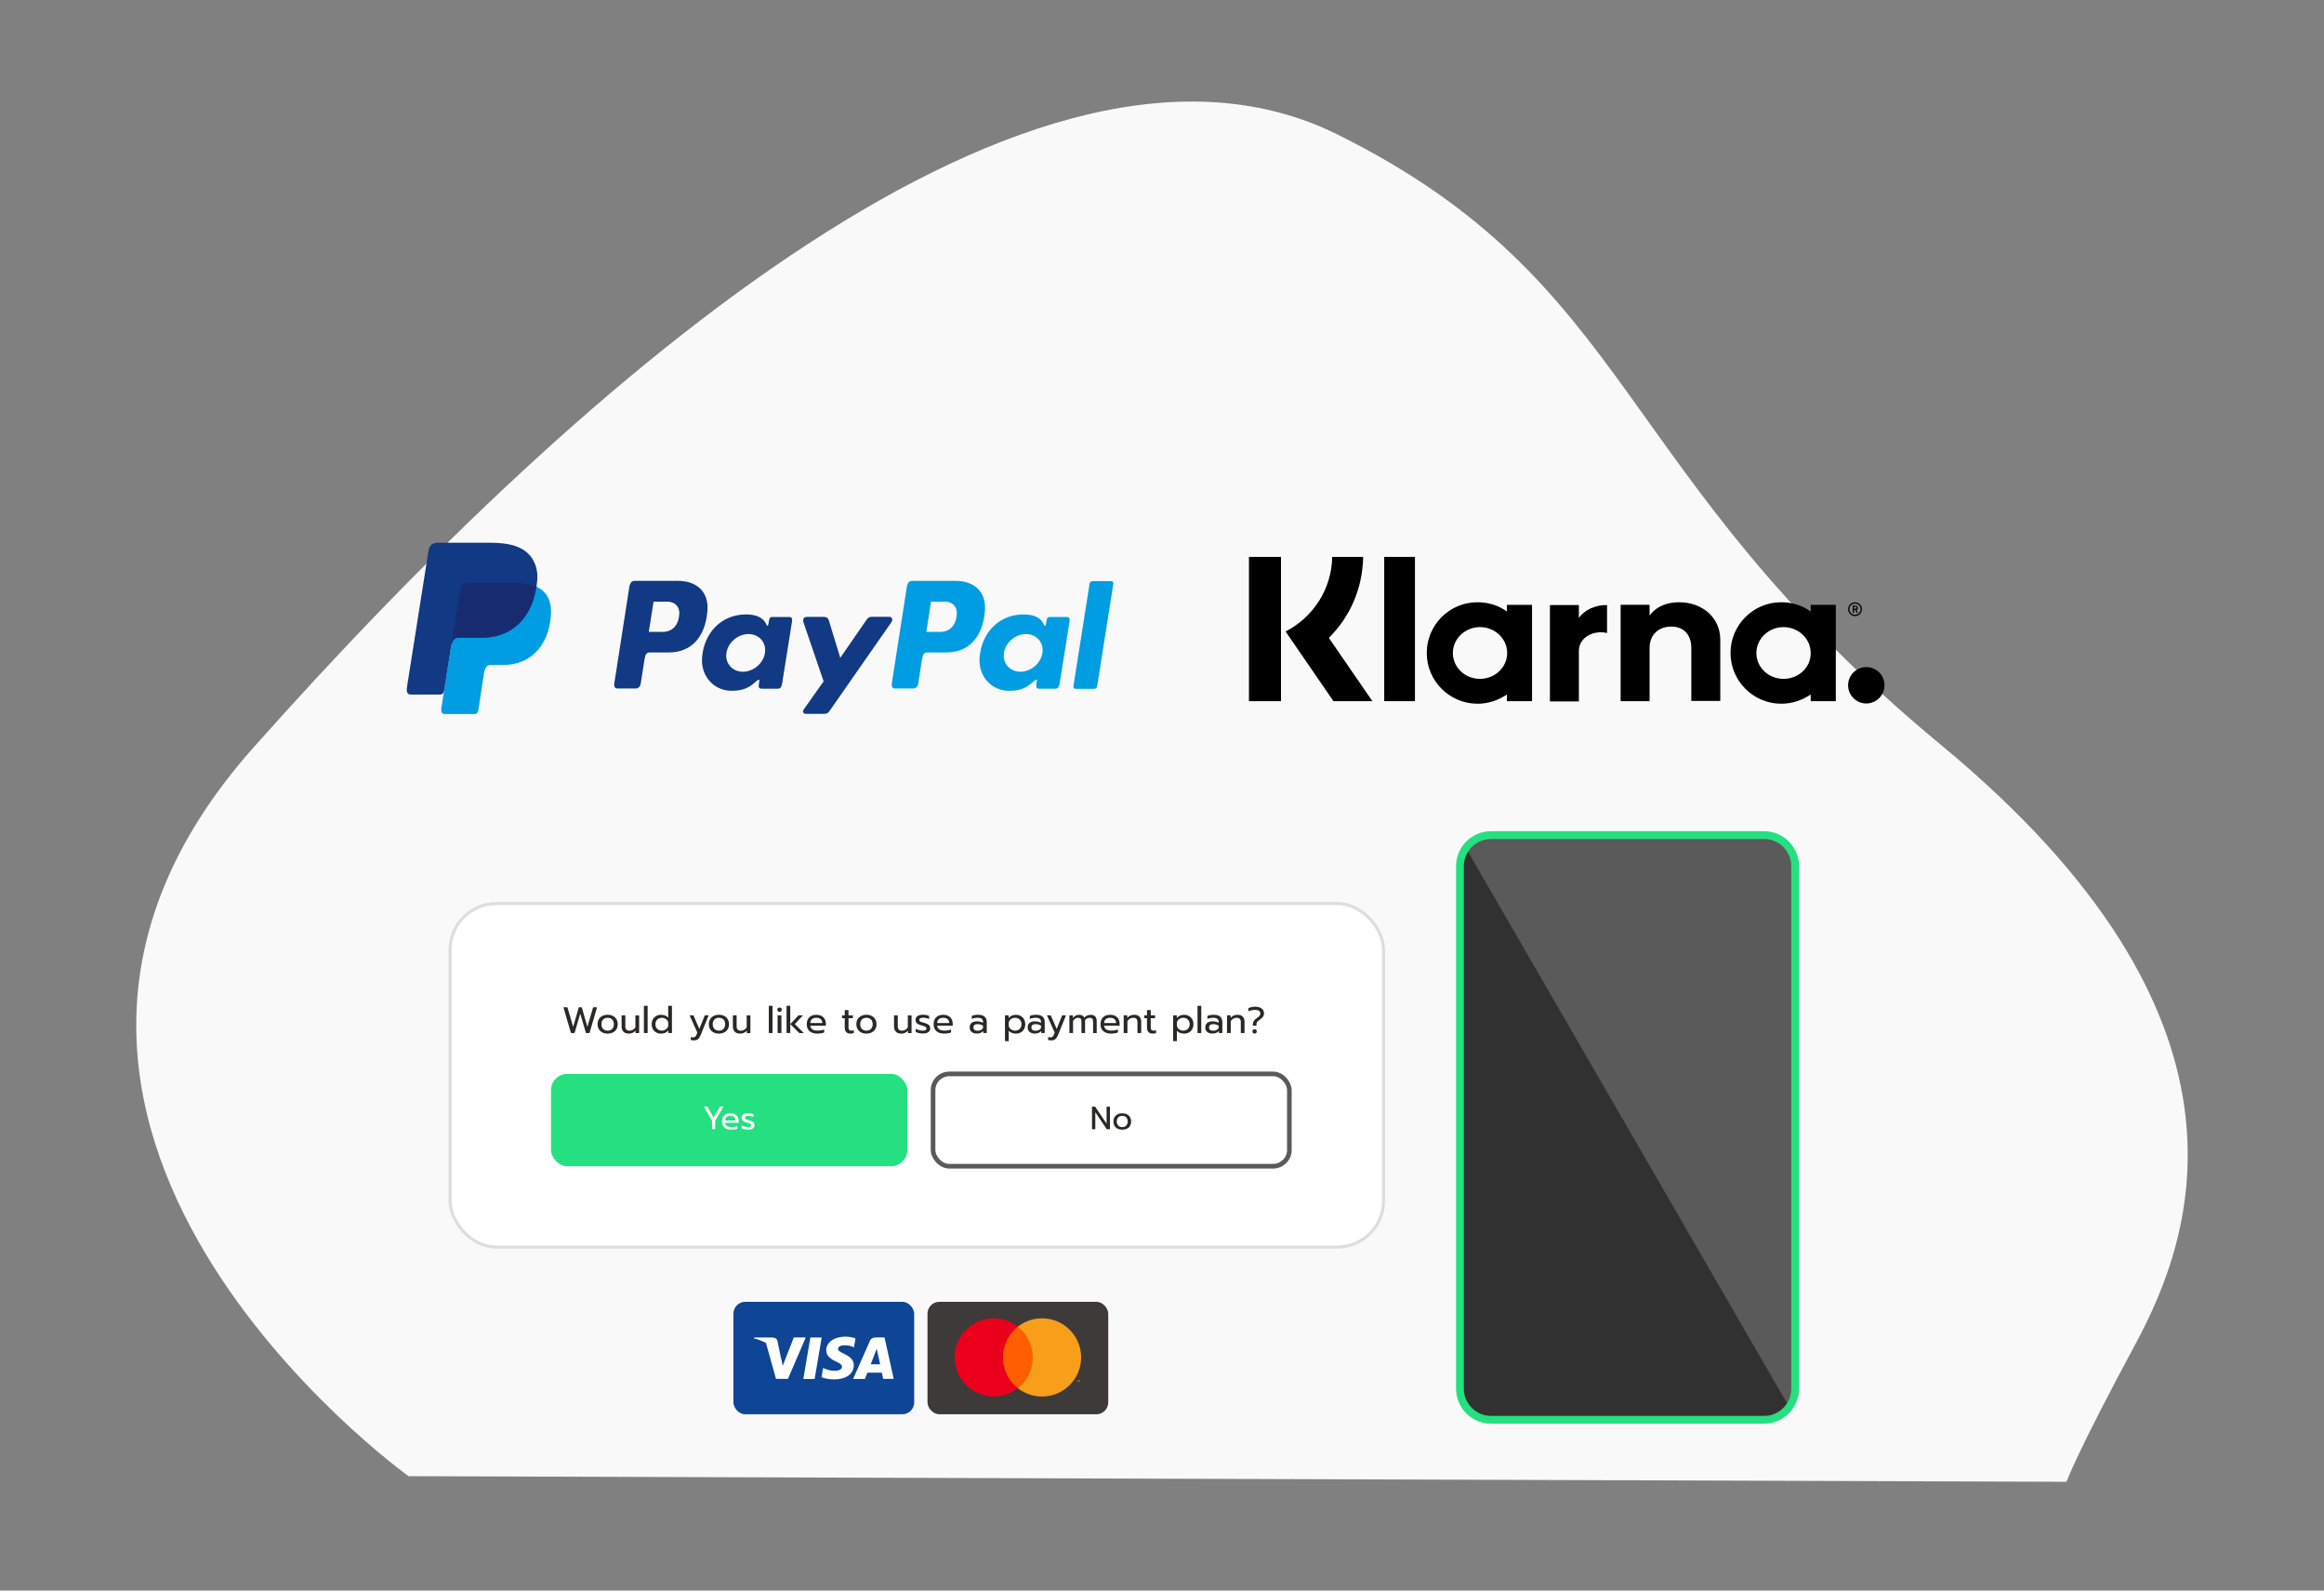<svg xmlns="http://www.w3.org/2000/svg" id="a" viewBox="0 0 760 520"><rect x="0" y="0" width="760" height="520" fill="#808080" stroke="none"/><defs><style>.b{fill:none;stroke:#5a5a5a;stroke-width:1.51px;}.b,.c{stroke-miterlimit:10;}.d{fill:#f79e1b;}.e{fill:#f9f9f9;}.f{fill:#eb001b;}.g,.c{fill:#fff;}.h{fill:#ff5f00;}.i{fill:#0e4595;}.j{fill:#3e3a3a;}.k{fill:#25e080;}.l{fill:#2b2726;}.m{fill:#313131;}.n{fill:#5a5a5a;}.c{stroke:#ddd;}.o{fill:#113984;}.o,.p,.q{fill-rule:evenodd;}.p{fill:#172c70;}.q{fill:#009de2;}</style></defs><path class="e" d="M133.61,482.61S-26.7,367.66,82.86,244.42C192.42,121.19,339.04-4.8,437.32,43.94c98.28,48.74,89.44,110.36,197.39,199.56,107.95,89.2,82.98,160.02,63.64,195.88-19.33,35.87-22.56,45.06-22.56,45.06l-542.19-1.84Z"></path><g><path class="q" d="M153.19,190.61h15.79c8.48,0,11.67,4.29,11.18,10.61-.81,10.41-7.11,16.17-15.46,16.17h-4.22c-1.14,0-1.91,.76-2.23,2.81l-1.81,11.94c-.12,.78-.53,1.23-1.14,1.29h-9.9c-.93,0-1.26-.71-1.02-2.26l6.05-38.29c.24-1.53,1.08-2.26,2.75-2.26Z"></path><path class="o" d="M221.75,189.9c5.33,0,10.24,2.89,9.57,10.09-.8,8.54-5.4,13.3-12.64,13.32h-6.32c-.91,0-1.35,.74-1.59,2.26l-1.22,7.77c-.18,1.17-.79,1.75-1.68,1.75h-5.88c-.94,0-1.27-.6-1.06-1.94l4.86-31.16c.24-1.53,.83-2.1,1.86-2.1h14.08Zm-9.58,16.68h4.79c2.99-.11,4.99-2.19,5.19-5.93,.12-2.31-1.44-3.96-3.92-3.95l-4.51,.02-1.55,9.86h0Zm35.14,16.13c.54-.49,1.09-.74,1.01-.14l-.19,1.44c-.1,.75,.2,1.15,.9,1.15h5.22c.88,0,1.31-.36,1.53-1.72l3.22-20.21c.16-1.02-.08-1.51-.86-1.51h-5.74c-.52,0-.77,.29-.9,1.08l-.21,1.24c-.11,.65-.41,.76-.68,.11-.98-2.31-3.46-3.34-6.95-3.27-8.06,.17-13.49,6.28-14.07,14.13-.45,6.07,3.9,10.83,9.63,10.83,4.16,0,6.02-1.24,8.11-3.14h0Zm-4.37-3.1c-3.47,0-5.89-2.77-5.38-6.16,.5-3.39,3.75-6.16,7.22-6.16s5.89,2.77,5.38,6.16c-.5,3.39-3.75,6.16-7.21,6.16h0Zm26.29-17.94h-5.28c-1.09,0-1.54,.8-1.19,1.82l6.58,19.26-6.48,9.16c-.54,.76-.12,1.46,.64,1.46h5.96c.89,0,1.32-.23,1.77-.87l20.23-29.02c.62-.89,.33-1.83-.69-1.83h-5.63c-.97,0-1.35,.38-1.91,1.18l-8.44,12.24-3.75-12.26c-.23-.76-.78-1.15-1.8-1.15Z"></path><path class="q" d="M312.5,189.9c5.33,0,10.24,2.89,9.57,10.09-.8,8.54-5.4,13.3-12.64,13.32h-6.32c-.91,0-1.35,.74-1.59,2.26l-1.22,7.77c-.18,1.17-.79,1.75-1.68,1.75h-5.88c-.94,0-1.27-.6-1.06-1.94l4.86-31.16c.24-1.53,.83-2.1,1.86-2.1h14.08Zm-9.58,16.68h4.79c2.99-.11,4.99-2.19,5.19-5.93,.12-2.31-1.44-3.96-3.92-3.95l-4.51,.02-1.55,9.86h0Zm35.14,16.13c.54-.49,1.09-.74,1.01-.14l-.19,1.44c-.1,.75,.2,1.15,.9,1.15h5.22c.88,0,1.31-.36,1.53-1.72l3.22-20.21c.16-1.02-.08-1.51-.86-1.51h-5.74c-.52,0-.77,.29-.9,1.08l-.21,1.24c-.11,.65-.41,.76-.68,.11-.98-2.31-3.46-3.34-6.95-3.27-8.06,.17-13.49,6.28-14.07,14.13-.45,6.07,3.9,10.83,9.63,10.83,4.16,0,6.02-1.24,8.11-3.14h0Zm-4.37-3.1c-3.47,0-5.89-2.77-5.38-6.16,.5-3.39,3.75-6.16,7.21-6.16s5.89,2.77,5.38,6.16c-.5,3.39-3.75,6.16-7.21,6.16h0Zm24.1,5.6h-6.03c-.48,0-.81-.38-.74-.83l5.3-33.57c.07-.46,.52-.83,1-.83h6.03c.48,0,.81,.38,.74,.83l-5.3,33.57c-.07,.46-.52,.83-1,.83Z"></path><path class="o" d="M143.32,177.43h15.81c4.45,0,9.73,.14,13.27,3.26,2.36,2.08,3.6,5.4,3.31,8.96-.97,12.07-8.19,18.83-17.87,18.83h-7.8c-1.33,0-2.21,.88-2.58,3.26l-2.18,13.84c-.14,.9-.53,1.43-1.24,1.49h-9.74c-1.08,0-1.46-.83-1.18-2.62l7.01-44.4c.28-1.78,1.25-2.63,3.19-2.63Z"></path><path class="p" d="M147.68,210.34l2.76-17.47c.24-1.53,1.08-2.26,2.75-2.26h15.79c2.61,0,4.73,.41,6.38,1.16-1.59,10.74-8.53,16.71-17.63,16.71h-7.8c-1.03,0-1.79,.52-2.25,1.87Z"></path></g><rect class="c" x="147.19" y="295.4" width="305.26" height="112.31" rx="15.15" ry="15.15"></rect><rect class="b" x="305.13" y="351.09" width="116.52" height="30.18" rx="5.32" ry="5.32"></rect><g><path class="l" d="M357.11,361.8h1.02l3.75,5.56v-5.56h1.09v7.37h-1.03l-3.75-5.56v5.56h-1.08v-7.37Z"></path><path class="l" d="M365.5,369.01c-.43-.21-.77-.52-1.01-.93-.24-.4-.36-.88-.36-1.43s.12-1.02,.36-1.42c.24-.41,.58-.72,1.01-.94,.44-.22,.94-.33,1.51-.33s1.07,.11,1.51,.33,.78,.54,1.02,.94c.24,.41,.36,.88,.36,1.42s-.12,1.02-.36,1.43-.58,.71-1.02,.93c-.44,.21-.94,.32-1.51,.32s-1.07-.11-1.5-.32Zm2.81-1.03c.32-.34,.49-.78,.49-1.33s-.16-1.02-.49-1.35c-.32-.33-.76-.5-1.31-.5s-.98,.17-1.31,.5c-.32,.33-.49,.78-.49,1.35s.16,.99,.49,1.33c.32,.34,.76,.51,1.31,.51s.98-.17,1.31-.51Z"></path></g><rect class="k" x="180.19" y="351.09" width="116.52" height="30.18" rx="5.32" ry="5.32"></rect><g><path class="g" d="M232.84,366.37l-2.68-4.58h1.15l2.06,3.55,2.09-3.55h1.14l-2.71,4.58v2.79h-1.04v-2.79Z"></path><path class="g" d="M236.92,368.63c-.53-.47-.8-1.13-.8-1.98s.24-1.49,.71-1.97c.47-.49,1.15-.73,2.03-.73,.58,0,1.08,.11,1.49,.33,.41,.22,.72,.53,.92,.92,.21,.39,.31,.83,.31,1.33v.53h-4.45c.04,.48,.24,.83,.61,1.07,.37,.24,.87,.35,1.5,.35,.32,0,.65-.03,.98-.09,.33-.06,.62-.14,.88-.24v.85c-.23,.09-.52,.17-.89,.23-.37,.06-.73,.09-1.09,.09-.93,0-1.67-.23-2.2-.7Zm3.66-2.31c-.01-.48-.17-.85-.47-1.11s-.72-.4-1.27-.4-.95,.14-1.24,.41c-.29,.27-.45,.64-.46,1.1h3.45Z"></path><path class="g" d="M243.49,369.19c-.39-.09-.7-.21-.93-.35v-.91c.27,.16,.59,.29,.95,.4,.36,.1,.71,.15,1.04,.15,.38,0,.66-.04,.83-.14s.26-.24,.26-.44c0-.15-.04-.28-.12-.37-.08-.09-.22-.18-.41-.26s-.48-.17-.87-.27c-.42-.12-.74-.24-.99-.36-.24-.12-.42-.28-.55-.47s-.18-.44-.18-.74c0-.48,.19-.85,.57-1.1,.38-.25,.9-.37,1.54-.37,.34,0,.67,.03,.99,.09s.58,.15,.78,.26v.89c-.2-.12-.46-.21-.75-.29s-.6-.11-.91-.11c-.37,0-.66,.05-.85,.14-.2,.09-.29,.25-.29,.48,0,.15,.04,.27,.13,.36,.08,.09,.22,.17,.41,.24,.19,.07,.48,.15,.89,.26,.64,.18,1.08,.38,1.33,.62,.25,.24,.38,.57,.38,.99s-.18,.78-.54,1.04c-.36,.26-.89,.39-1.59,.39-.35,0-.72-.04-1.12-.13Z"></path></g><g><path class="l" d="M184.27,329.31h1.28l1.88,6.4,1.86-6.4h.96l1.84,6.4,1.88-6.4h1.28l-2.46,8.42h-1.17l-1.87-6.36-1.86,6.36h-1.17l-2.46-8.42Z"></path><path class="l" d="M197,337.54c-.49-.25-.88-.6-1.16-1.06s-.42-1.01-.42-1.63,.14-1.16,.41-1.63c.27-.47,.66-.83,1.16-1.08s1.07-.38,1.72-.38,1.22,.13,1.72,.38,.89,.61,1.16,1.08,.42,1.01,.42,1.63-.14,1.17-.42,1.63-.67,.82-1.16,1.06-1.07,.37-1.72,.37-1.22-.12-1.72-.37Zm3.21-1.17c.37-.39,.55-.89,.55-1.52s-.18-1.17-.55-1.54c-.37-.38-.87-.57-1.49-.57s-1.12,.19-1.49,.57c-.37,.38-.55,.89-.55,1.54s.18,1.13,.55,1.52c.37,.39,.87,.58,1.49,.58s1.12-.19,1.49-.58Z"></path><path class="l" d="M203.88,337.28c-.4-.42-.6-.98-.6-1.67v-3.66h1.22v3.62c0,.92,.46,1.39,1.39,1.39,.81,0,1.45-.37,1.9-1.1v-3.9h1.22v5.78h-1.18v-.82c-.27,.35-.6,.6-.97,.76-.37,.16-.78,.24-1.21,.24-.78,0-1.37-.21-1.77-.63Z"></path><path class="l" d="M210.57,328.83h1.22v8.9h-1.22v-8.9Z"></path><path class="l" d="M214.59,337.53c-.46-.25-.82-.61-1.08-1.07s-.39-1-.39-1.61,.13-1.14,.39-1.6,.62-.83,1.08-1.09c.46-.26,.98-.39,1.56-.39,1.04,0,1.83,.32,2.37,.95v-3.89h1.22v8.9h-1.18v-.84c-.32,.35-.67,.61-1.05,.78-.38,.17-.83,.25-1.36,.25-.58,0-1.1-.13-1.56-.38Zm3.14-.98c.37-.26,.64-.61,.79-1.05v-1.3c-.14-.44-.4-.8-.78-1.06-.38-.27-.82-.4-1.32-.4-.39,0-.75,.09-1.07,.26s-.57,.43-.75,.75c-.18,.32-.27,.69-.27,1.1s.09,.78,.27,1.1c.18,.32,.43,.57,.75,.74s.67,.26,1.07,.26c.5,0,.93-.13,1.31-.39Z"></path><path class="l" d="M225.91,339.98v-.95c.21,.08,.47,.12,.77,.12,.28,0,.5-.07,.66-.21,.16-.14,.31-.37,.43-.68l.28-.67-2.53-5.64h1.25l1.93,4.45,1.79-4.45h1.25l-2.6,6.43c-.24,.6-.53,1.04-.86,1.32-.33,.28-.77,.42-1.29,.42-.43,0-.8-.04-1.08-.13Z"></path><path class="l" d="M233.39,337.54c-.49-.25-.88-.6-1.16-1.06s-.42-1.01-.42-1.63,.14-1.16,.41-1.63c.27-.47,.66-.83,1.16-1.08s1.07-.38,1.72-.38,1.22,.13,1.72,.38,.89,.61,1.16,1.08,.42,1.01,.42,1.63-.14,1.17-.42,1.63-.67,.82-1.16,1.06-1.07,.37-1.72,.37-1.22-.12-1.72-.37Zm3.21-1.17c.37-.39,.55-.89,.55-1.52s-.18-1.17-.55-1.54c-.37-.38-.87-.57-1.49-.57s-1.12,.19-1.49,.57c-.37,.38-.55,.89-.55,1.54s.18,1.13,.55,1.52c.37,.39,.87,.58,1.49,.58s1.12-.19,1.49-.58Z"></path><path class="l" d="M240.27,337.28c-.4-.42-.6-.98-.6-1.67v-3.66h1.22v3.62c0,.92,.46,1.39,1.39,1.39,.81,0,1.45-.37,1.9-1.1v-3.9h1.22v5.78h-1.18v-.82c-.27,.35-.6,.6-.97,.76-.37,.16-.78,.24-1.21,.24-.78,0-1.37-.21-1.77-.63Z"></path><path class="l" d="M251.42,328.83h1.22v8.9h-1.22v-8.9Z"></path><path class="l" d="M254.41,330.61c-.14-.14-.21-.31-.21-.51s.07-.37,.21-.51c.14-.14,.3-.2,.51-.2s.38,.07,.52,.2c.14,.14,.21,.31,.21,.51s-.07,.37-.21,.51-.32,.21-.52,.21-.37-.07-.51-.21Zm-.11,1.34h1.24v5.78h-1.24v-5.78Z"></path><path class="l" d="M257.22,328.83h1.22v8.9h-1.22v-8.9Zm1.23,5.98l2.66-2.86h1.48l-2.67,2.86,2.95,2.93h-1.48l-2.94-2.93Z"></path><path class="l" d="M264.74,337.11c-.61-.53-.91-1.29-.91-2.26s.27-1.7,.81-2.25c.54-.55,1.32-.83,2.32-.83,.67,0,1.23,.13,1.7,.38s.82,.6,1.05,1.05c.24,.45,.36,.95,.36,1.52v.6h-5.08c.04,.55,.27,.95,.69,1.22,.42,.27,.99,.4,1.72,.4,.37,0,.74-.03,1.12-.1s.71-.16,1-.27v.98c-.26,.1-.6,.19-1.02,.26-.42,.07-.84,.1-1.25,.1-1.07,0-1.91-.27-2.51-.8Zm4.19-2.65c-.02-.55-.2-.97-.54-1.27-.34-.3-.83-.45-1.45-.45s-1.08,.16-1.42,.47c-.34,.31-.51,.73-.53,1.25h3.94Z"></path><path class="l" d="M276.73,337.4c-.32-.34-.48-.82-.48-1.43v-3.08h-.88v-.94h.88v-1.73h1.23v1.73h1.42v.94h-1.42v3c0,.39,.07,.66,.22,.82,.15,.16,.42,.24,.81,.24,.23,0,.47-.05,.7-.16v.96c-.31,.1-.68,.16-1.13,.16-.59,0-1.04-.17-1.36-.51Z"></path><path class="l" d="M281.63,337.54c-.49-.25-.88-.6-1.16-1.06s-.42-1.01-.42-1.63,.14-1.16,.41-1.63c.27-.47,.66-.83,1.16-1.08s1.07-.38,1.72-.38,1.22,.13,1.72,.38,.89,.61,1.16,1.08,.42,1.01,.42,1.63-.14,1.17-.42,1.63-.67,.82-1.16,1.06-1.07,.37-1.72,.37-1.22-.12-1.72-.37Zm3.21-1.17c.37-.39,.55-.89,.55-1.52s-.18-1.17-.55-1.54c-.37-.38-.87-.57-1.49-.57s-1.12,.19-1.49,.57c-.37,.38-.55,.89-.55,1.54s.18,1.13,.55,1.52c.37,.39,.87,.58,1.49,.58s1.12-.19,1.49-.58Z"></path><path class="l" d="M292.97,337.28c-.4-.42-.6-.98-.6-1.67v-3.66h1.22v3.62c0,.92,.46,1.39,1.39,1.39,.81,0,1.45-.37,1.9-1.1v-3.9h1.22v5.78h-1.18v-.82c-.27,.35-.6,.6-.97,.76-.37,.16-.78,.24-1.21,.24-.78,0-1.37-.21-1.77-.63Z"></path><path class="l" d="M300.52,337.76c-.45-.1-.8-.24-1.06-.4v-1.04c.31,.19,.67,.34,1.08,.45,.41,.12,.81,.17,1.19,.17,.43,0,.75-.05,.95-.16s.3-.27,.3-.51c0-.18-.05-.32-.14-.43-.09-.11-.25-.21-.47-.29-.22-.09-.55-.19-.99-.31-.47-.14-.85-.27-1.13-.42s-.49-.32-.63-.54c-.14-.22-.21-.5-.21-.84,0-.55,.22-.97,.66-1.26,.44-.29,1.03-.43,1.76-.43,.39,0,.76,.04,1.13,.11s.67,.17,.89,.3v1.01c-.23-.14-.52-.25-.86-.33s-.69-.12-1.04-.12c-.43,0-.75,.05-.98,.16s-.34,.29-.34,.55c0,.17,.05,.3,.14,.41s.25,.2,.46,.27,.55,.17,1.02,.29c.73,.2,1.24,.44,1.52,.71,.29,.27,.43,.65,.43,1.13s-.2,.9-.61,1.19c-.41,.3-1.02,.45-1.82,.45-.4,0-.83-.05-1.28-.15Z"></path><path class="l" d="M306.23,337.11c-.61-.53-.91-1.29-.91-2.26s.27-1.7,.81-2.25c.54-.55,1.32-.83,2.32-.83,.67,0,1.23,.13,1.7,.38s.82,.6,1.05,1.05c.24,.45,.36,.95,.36,1.52v.6h-5.08c.04,.55,.27,.95,.69,1.22,.42,.27,.99,.4,1.72,.4,.37,0,.74-.03,1.12-.1s.71-.16,1-.27v.98c-.26,.1-.6,.19-1.02,.26-.42,.07-.84,.1-1.25,.1-1.07,0-1.91-.27-2.51-.8Zm4.19-2.65c-.02-.55-.2-.97-.54-1.27-.34-.3-.83-.45-1.45-.45s-1.08,.16-1.42,.47c-.34,.31-.51,.73-.53,1.25h3.94Z"></path><path class="l" d="M317.74,337.37c-.42-.36-.63-.84-.63-1.45,0-.64,.2-1.14,.61-1.49,.41-.35,.98-.52,1.73-.52,.79,0,1.47,.16,2.02,.48v-.3c0-.46-.14-.8-.42-1.02s-.71-.33-1.31-.33c-.35,0-.7,.03-1.03,.1-.33,.07-.63,.16-.9,.28v-.99c.24-.11,.55-.2,.94-.27s.76-.1,1.12-.1c.96,0,1.67,.21,2.13,.63s.69,1.01,.69,1.75v3.58h-1.14v-.65c-.25,.27-.54,.48-.89,.62-.34,.14-.76,.21-1.25,.21-.7,0-1.26-.18-1.68-.54Zm3.03-.62c.31-.15,.55-.37,.7-.64v-.78c-.52-.34-1.1-.51-1.75-.51-.47,0-.81,.09-1.04,.27-.23,.18-.34,.46-.34,.83,0,.71,.46,1.06,1.39,1.06,.39,0,.73-.08,1.05-.23Z"></path><path class="l" d="M328.66,331.95h1.18v.86c.59-.69,1.4-1.04,2.41-1.04,.58,0,1.1,.13,1.56,.39s.82,.62,1.08,1.08c.26,.46,.39,1,.39,1.61s-.13,1.14-.39,1.6c-.26,.47-.62,.83-1.08,1.08s-.98,.39-1.57,.39c-.48,0-.93-.08-1.35-.24-.42-.16-.76-.4-1.02-.71v3.41h-1.22v-8.42Zm4.38,4.74c.32-.17,.57-.42,.75-.74s.27-.69,.27-1.11-.09-.79-.27-1.1-.43-.56-.75-.74-.67-.26-1.07-.26c-.49,0-.92,.13-1.29,.39-.37,.26-.64,.61-.8,1.06v1.3c.14,.44,.4,.79,.78,1.06,.39,.26,.82,.4,1.31,.4,.39,0,.75-.09,1.07-.26Z"></path><path class="l" d="M336.7,337.37c-.42-.36-.63-.84-.63-1.45,0-.64,.2-1.14,.61-1.49,.41-.35,.98-.52,1.73-.52,.79,0,1.47,.16,2.02,.48v-.3c0-.46-.14-.8-.42-1.02s-.71-.33-1.31-.33c-.35,0-.7,.03-1.03,.1-.33,.07-.63,.16-.9,.28v-.99c.24-.11,.55-.2,.94-.27s.76-.1,1.12-.1c.96,0,1.67,.21,2.13,.63s.69,1.01,.69,1.75v3.58h-1.14v-.65c-.25,.27-.54,.48-.89,.62-.34,.14-.76,.21-1.25,.21-.7,0-1.26-.18-1.68-.54Zm3.03-.62c.31-.15,.55-.37,.7-.64v-.78c-.52-.34-1.1-.51-1.75-.51-.47,0-.81,.09-1.04,.27-.23,.18-.34,.46-.34,.83,0,.71,.46,1.06,1.39,1.06,.39,0,.73-.08,1.05-.23Z"></path><path class="l" d="M342.77,339.98v-.95c.21,.08,.47,.12,.77,.12,.28,0,.5-.07,.66-.21,.16-.14,.31-.37,.43-.68l.28-.67-2.53-5.64h1.25l1.93,4.45,1.79-4.45h1.25l-2.6,6.43c-.24,.6-.53,1.04-.86,1.32-.33,.28-.77,.42-1.29,.42-.43,0-.8-.04-1.08-.13Z"></path><path class="l" d="M349.7,331.95h1.16v.83c.27-.34,.58-.59,.93-.76,.34-.17,.7-.25,1.07-.25,.47,0,.83,.08,1.11,.24,.27,.16,.47,.4,.6,.72,.26-.31,.57-.55,.95-.71,.37-.16,.75-.24,1.13-.24,.71,0,1.22,.18,1.53,.54s.47,.89,.47,1.58v3.84h-1.18v-3.69c0-.47-.09-.81-.26-1.01-.18-.2-.48-.29-.9-.29-.61,0-1.11,.26-1.49,.79,.02,.12,.02,.32,.02,.59v3.6h-1.18v-3.69c0-.47-.08-.81-.24-1.01-.16-.2-.45-.29-.87-.29-.61,0-1.16,.34-1.64,1.04v3.95h-1.19v-5.78Z"></path><path class="l" d="M360.81,337.11c-.61-.53-.91-1.29-.91-2.26s.27-1.7,.81-2.25c.54-.55,1.32-.83,2.32-.83,.67,0,1.23,.13,1.7,.38s.82,.6,1.05,1.05c.24,.45,.36,.95,.36,1.52v.6h-5.08c.04,.55,.27,.95,.69,1.22,.42,.27,.99,.4,1.72,.4,.37,0,.74-.03,1.12-.1s.71-.16,1-.27v.98c-.26,.1-.6,.19-1.02,.26-.42,.07-.84,.1-1.25,.1-1.07,0-1.91-.27-2.51-.8Zm4.19-2.65c-.02-.55-.2-.97-.54-1.27-.34-.3-.83-.45-1.45-.45s-1.08,.16-1.42,.47c-.34,.31-.51,.73-.53,1.25h3.94Z"></path><path class="l" d="M367.47,331.95h1.18v.83c.27-.35,.61-.6,1.01-.77,.4-.16,.81-.25,1.25-.25,.77,0,1.34,.21,1.72,.62,.38,.41,.57,.96,.57,1.65v3.7h-1.22v-3.58c0-.94-.45-1.41-1.35-1.41-.39,0-.75,.09-1.08,.27-.33,.18-.62,.46-.86,.83v3.89h-1.22v-5.78Z"></path><path class="l" d="M375.57,337.4c-.32-.34-.48-.82-.48-1.43v-3.08h-.88v-.94h.88v-1.73h1.23v1.73h1.42v.94h-1.42v3c0,.39,.07,.66,.22,.82,.15,.16,.42,.24,.81,.24,.23,0,.47-.05,.7-.16v.96c-.31,.1-.68,.16-1.13,.16-.59,0-1.04-.17-1.36-.51Z"></path><path class="l" d="M383.66,331.95h1.18v.86c.59-.69,1.4-1.04,2.41-1.04,.58,0,1.1,.13,1.56,.39s.82,.62,1.08,1.08c.26,.46,.39,1,.39,1.61s-.13,1.14-.39,1.6c-.26,.47-.62,.83-1.08,1.08s-.98,.39-1.57,.39c-.48,0-.93-.08-1.35-.24-.42-.16-.76-.4-1.02-.71v3.41h-1.22v-8.42Zm4.38,4.74c.32-.17,.57-.42,.75-.74s.27-.69,.27-1.11-.09-.79-.27-1.1-.43-.56-.75-.74-.67-.26-1.07-.26c-.49,0-.92,.13-1.29,.39-.37,.26-.64,.61-.8,1.06v1.3c.14,.44,.4,.79,.78,1.06,.39,.26,.82,.4,1.31,.4,.39,0,.75-.09,1.07-.26Z"></path><path class="l" d="M391.62,328.83h1.22v8.9h-1.22v-8.9Z"></path><path class="l" d="M394.79,337.37c-.42-.36-.63-.84-.63-1.45,0-.64,.2-1.14,.61-1.49,.41-.35,.98-.52,1.73-.52,.79,0,1.47,.16,2.02,.48v-.3c0-.46-.14-.8-.42-1.02s-.71-.33-1.31-.33c-.35,0-.7,.03-1.03,.1-.33,.07-.63,.16-.9,.28v-.99c.24-.11,.55-.2,.94-.27s.76-.1,1.12-.1c.96,0,1.67,.21,2.13,.63s.69,1.01,.69,1.75v3.58h-1.14v-.65c-.25,.27-.54,.48-.89,.62-.34,.14-.76,.21-1.25,.21-.7,0-1.26-.18-1.68-.54Zm3.03-.62c.31-.15,.55-.37,.7-.64v-.78c-.52-.34-1.1-.51-1.75-.51-.47,0-.81,.09-1.04,.27-.23,.18-.34,.46-.34,.83,0,.71,.46,1.06,1.39,1.06,.39,0,.73-.08,1.05-.23Z"></path><path class="l" d="M401.26,331.95h1.18v.83c.27-.35,.61-.6,1.01-.77,.4-.16,.81-.25,1.25-.25,.77,0,1.34,.21,1.72,.62,.38,.41,.57,.96,.57,1.65v3.7h-1.22v-3.58c0-.94-.45-1.41-1.35-1.41-.39,0-.75,.09-1.08,.27-.33,.18-.62,.46-.86,.83v3.89h-1.22v-5.78Z"></path><path class="l" d="M409.7,335.08c0-.49,.09-.9,.28-1.23s.5-.65,.94-.95c.32-.22,.56-.4,.72-.54,.16-.13,.29-.28,.38-.45,.09-.17,.14-.36,.14-.58,0-.36-.14-.65-.43-.86s-.71-.31-1.25-.31c-.8,0-1.55,.16-2.23,.48v-1.06c.32-.14,.67-.25,1.05-.33,.38-.08,.77-.13,1.17-.13,.88,0,1.59,.2,2.11,.59s.78,.93,.78,1.61c0,.42-.11,.78-.33,1.07-.22,.3-.56,.62-1.02,.95-.34,.24-.58,.43-.72,.57s-.25,.3-.31,.47c-.06,.17-.1,.4-.1,.69v.24h-1.18v-.25Zm.07,2.63c-.14-.14-.2-.3-.2-.51s.07-.37,.2-.51,.31-.21,.51-.21,.37,.07,.51,.21,.21,.31,.21,.51-.07,.37-.21,.51c-.14,.14-.31,.21-.51,.21s-.37-.07-.51-.21Z"></path></g><g><g><rect class="m" x="477.44" y="273.03" width="109.62" height="191.14" rx="10.16" ry="10.16"></rect><path class="n" d="M587.07,283.18v170.82c0,2.24-.72,4.32-1.97,5.99l-105.72-182.75c1.83-2.56,4.83-4.22,8.22-4.22h89.29c5.62,0,10.18,4.56,10.18,10.16Z"></path></g><path class="k" d="M576.9,465.44h-89.3c-6.31,0-11.44-5.13-11.44-11.44v-170.82c0-6.31,5.13-11.44,11.44-11.44h89.3c6.31,0,11.44,5.13,11.44,11.44v170.82c0,6.31-5.13,11.44-11.44,11.44Zm-89.3-191.14c-4.9,0-8.89,3.99-8.89,8.89v170.82c0,4.9,3.99,8.89,8.89,8.89h89.3c4.9,0,8.88-3.99,8.88-8.89v-170.82c0-4.9-3.99-8.89-8.88-8.89h-89.3Z"></path></g><g><path d="M492.8,199.91c-2.68-1.93-6.03-3.02-9.63-3.02-9.21,0-16.59,7.46-16.59,16.59s7.46,16.59,16.59,16.59c3.6,0,6.87-1.17,9.63-3.02v2.18h8.21v-31.5h-8.21v2.18Zm-8.8,22.03c-4.94,0-8.88-3.77-8.88-8.46s4.02-8.46,8.88-8.46,8.88,3.77,8.88,8.46-4.02,8.46-8.88,8.46Z"></path><path d="M516.33,202v-4.19h-9.47v31.5h9.47v-16.5c0-4.77,5.36-6.87,9.13-5.86h.08v-9.13c-3.85-.08-7.37,1.59-9.21,4.19Z"></path><rect x="408.44" y="182.07" width="10.47" height="47.16"></rect><path d="M445.8,182.07h-10.14c-.17,10.64-6.37,19.85-15.25,24.38l15.66,22.78h12.73l-14.24-20.69c7.04-6.95,11.06-16.33,11.22-26.47Z"></path><rect x="452.67" y="182.07" width="10.05" height="47.16"></rect><path d="M610.32,218.09c-3.27,0-5.95,2.68-5.95,5.95s2.68,5.95,5.95,5.95,5.95-2.68,5.95-5.95c0-3.35-2.68-5.95-5.95-5.95Z"></path><path d="M606.63,201.42c1.26,0,2.26-1.01,2.26-2.26s-1.01-2.26-2.26-2.26-2.26,1.01-2.26,2.26,1.01,2.26,2.26,2.26Zm0-4.1c1.01,0,1.84,.84,1.84,1.84s-.84,1.84-1.84,1.84-1.84-.84-1.84-1.84,.84-1.84,1.84-1.84Z"></path><path d="M549.17,196.89c-3.77,0-7.37,1.17-9.72,4.36v-3.52h-9.47v31.5h9.47v-17.26c0-4.77,3.18-7.12,7.12-7.12s6.53,2.51,6.53,7.04v17.26h9.47v-20.02c0-7.2-5.86-12.23-13.4-12.23Z"></path><path d="M606.3,199.41h.42l.42,.92h.42l-.42-.92c.25-.08,.42-.34,.42-.67,0-.42-.34-.75-.84-.75h-.84v2.35h.42v-.92Zm0-1.09h.42c.25,0,.42,.17,.42,.34,0,.25-.08,.34-.42,.34h-.42v-.67Z"></path><path d="M592.14,199.91c-2.68-1.93-6.03-3.02-9.63-3.02-9.21,0-16.59,7.46-16.59,16.59s7.46,16.59,16.59,16.59c3.6,0,6.87-1.17,9.63-3.02v2.18h8.21v-31.5h-8.21v2.18Zm-8.88,22.03c-4.94,0-8.88-3.77-8.88-8.46s4.02-8.46,8.88-8.46,8.88,3.77,8.88,8.46c.08,4.69-3.94,8.46-8.88,8.46Z"></path></g><g><rect class="j" x="303.31" y="425.6" width="59.11" height="36.77" rx="3.88" ry="3.88"></rect><g><rect class="h" x="327.27" y="433.72" width="11.19" height="20.11"></rect><path class="f" d="M327.98,443.78c0-3.92,1.8-7.63,4.89-10.06-5.55-4.37-13.59-3.4-17.96,2.15-4.37,5.55-3.4,13.59,2.15,17.96,4.64,3.65,11.17,3.65,15.81,0-3.09-2.42-4.89-6.13-4.89-10.06Z"></path><path class="d" d="M353.56,443.78c0,7.06-5.73,12.79-12.79,12.79-2.87,0-5.65-.96-7.9-2.73,5.55-4.37,6.52-12.41,2.15-17.96-.63-.8-1.35-1.52-2.15-2.15,5.55-4.37,13.59-3.4,17.96,2.15,1.77,2.25,2.73,5.04,2.73,7.9Z"></path><path class="d" d="M352.34,451.71v-.41h.17v-.08h-.42v.08h.17v.41h.09Zm.82,0v-.5h-.13l-.15,.34-.15-.34h-.13v.5h.09v-.37l.14,.32h.09l.14-.32v.38h.09Z"></path></g></g><g><rect class="i" x="239.85" y="425.6" width="59.11" height="36.77" rx="3.88" ry="3.88"></rect><g><path class="g" d="M262.7,450.83l2.31-13.56h3.7l-2.31,13.56h-3.69Zm17.05-13.27c-.73-.27-1.88-.57-3.31-.57-3.65,0-6.22,1.84-6.25,4.47-.02,1.95,1.84,3.04,3.24,3.68,1.44,.66,1.92,1.09,1.92,1.68,0,.91-1.15,1.32-2.21,1.32-1.48,0-2.27-.21-3.48-.71l-.48-.22-.52,3.04c.86,.38,2.46,.71,4.12,.72,3.89,0,6.41-1.82,6.44-4.63,.01-1.54-.97-2.72-3.1-3.68-1.29-.63-2.08-1.05-2.07-1.68,0-.56,.67-1.17,2.12-1.17,1.21-.02,2.08,.24,2.77,.52l.33,.16,.5-2.94m9.51-.29h-2.86c-.88,0-1.55,.24-1.94,1.12l-5.49,12.43h3.88s.63-1.67,.78-2.04c.42,0,4.19,0,4.73,0,.11,.47,.45,2.03,.45,2.03h3.43l-2.99-13.55h0Zm-4.53,8.76c.31-.78,1.47-3.79,1.47-3.79-.02,.04,.3-.79,.49-1.29l.25,1.17s.71,3.24,.86,3.92h-3.07Zm-25.16-8.76l-3.62,9.25-.39-1.88c-.67-2.17-2.77-4.51-5.12-5.69l3.31,11.86h3.91l5.82-13.54h-3.92"></path><path class="g" d="M252.57,437.27h-5.96l-.05,.28c4.64,1.12,7.7,3.83,8.98,7.09l-1.3-6.23c-.22-.86-.87-1.11-1.68-1.14"></path></g></g></svg>